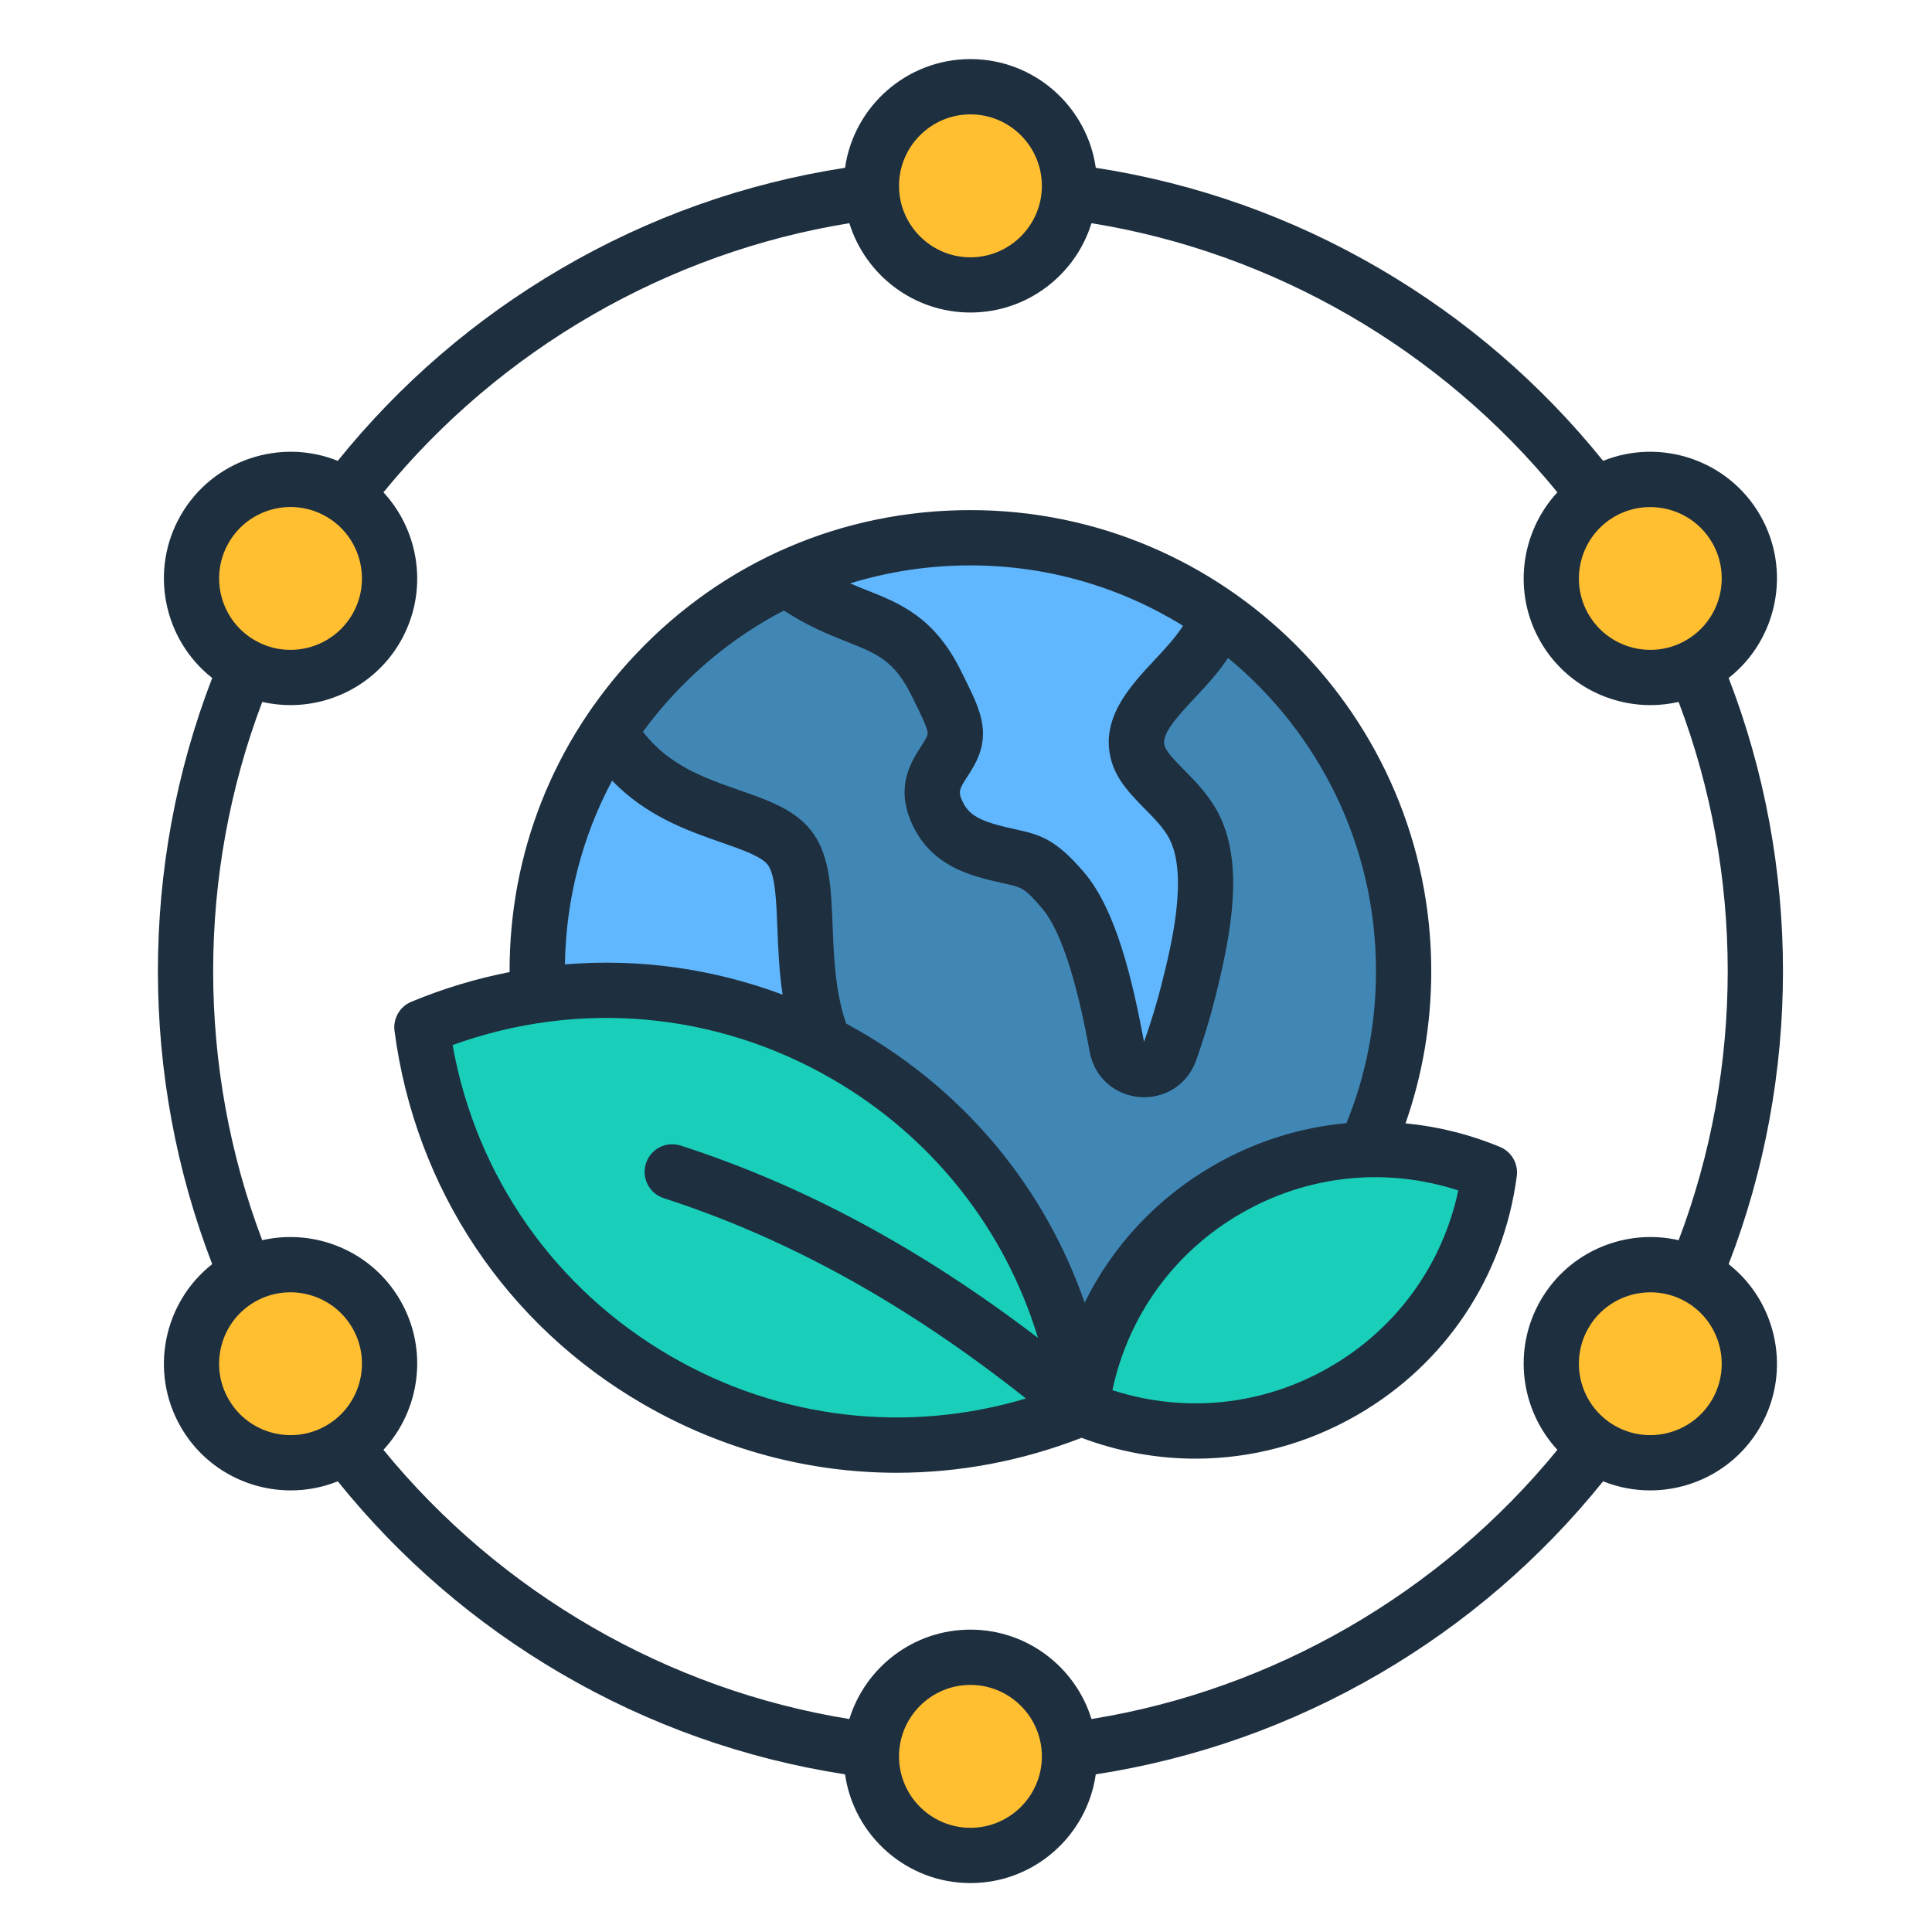 <svg xmlns="http://www.w3.org/2000/svg" xmlns:xlink="http://www.w3.org/1999/xlink" width="500" zoomAndPan="magnify" viewBox="0 0 375 375" height="500" preserveAspectRatio="xMidYMid meet" version="1.0"><defs><clipPath id="f2a3b7c0b2"><path d="M 30 11.445 L 347 11.445 L 347 365.445 L 30 365.445 Z M 30 11.445 " clip-rule="nonzero"/></clipPath></defs><path fill="#ffbf31" d="M 207.344 32.988 C 207.441 33.609 207.512 34.234 207.555 34.863 C 207.594 35.492 207.602 36.121 207.578 36.75 C 207.555 37.379 207.504 38.008 207.418 38.629 C 207.336 39.254 207.219 39.875 207.074 40.484 C 206.93 41.098 206.758 41.703 206.551 42.301 C 206.348 42.895 206.117 43.48 205.855 44.055 C 205.594 44.625 205.305 45.184 204.988 45.73 C 204.672 46.273 204.328 46.801 203.961 47.312 C 203.594 47.824 203.199 48.316 202.785 48.789 C 202.367 49.262 201.93 49.711 201.469 50.141 C 201.008 50.57 200.527 50.977 200.023 51.355 C 199.523 51.738 199.008 52.094 198.473 52.426 C 197.934 52.758 197.383 53.062 196.82 53.34 C 196.254 53.617 195.676 53.863 195.086 54.086 C 194.496 54.305 193.895 54.496 193.289 54.656 C 192.68 54.816 192.062 54.949 191.441 55.051 C 190.82 55.152 190.195 55.223 189.566 55.262 C 188.938 55.301 188.309 55.309 187.68 55.285 C 187.051 55.266 186.426 55.211 185.801 55.125 C 185.176 55.043 184.559 54.93 183.945 54.785 C 183.332 54.637 182.727 54.465 182.133 54.262 C 181.535 54.055 180.953 53.824 180.379 53.562 C 179.809 53.301 179.25 53.012 178.703 52.695 C 178.16 52.379 177.633 52.035 177.121 51.668 C 176.609 51.297 176.117 50.906 175.645 50.488 C 175.176 50.074 174.723 49.633 174.293 49.172 C 173.863 48.711 173.461 48.23 173.078 47.73 C 172.695 47.23 172.34 46.711 172.008 46.176 C 171.676 45.641 171.375 45.09 171.098 44.523 C 170.82 43.957 170.57 43.379 170.352 42.789 C 170.129 42.199 169.941 41.602 169.777 40.992 C 169.617 40.383 169.484 39.766 169.387 39.145 C 169.285 38.523 169.215 37.898 169.176 37.27 C 169.137 36.641 169.129 36.012 169.148 35.383 C 169.172 34.754 169.227 34.125 169.309 33.5 C 169.395 32.879 169.508 32.258 169.652 31.645 C 169.797 31.031 169.973 30.43 170.176 29.832 C 170.379 29.238 170.613 28.652 170.875 28.078 C 171.137 27.508 171.426 26.945 171.742 26.402 C 172.059 25.859 172.398 25.332 172.766 24.82 C 173.137 24.309 173.527 23.816 173.945 23.344 C 174.359 22.871 174.801 22.422 175.262 21.992 C 175.723 21.562 176.203 21.156 176.703 20.773 C 177.203 20.395 177.723 20.035 178.258 19.703 C 178.793 19.375 179.344 19.07 179.91 18.793 C 180.473 18.516 181.051 18.266 181.641 18.047 C 182.23 17.828 182.832 17.637 183.441 17.477 C 184.051 17.312 184.664 17.184 185.285 17.082 C 185.906 16.98 186.531 16.91 187.16 16.871 C 187.789 16.832 188.418 16.824 189.047 16.848 C 189.676 16.867 190.305 16.922 190.926 17.004 C 191.551 17.09 192.168 17.203 192.781 17.348 C 193.395 17.492 194 17.668 194.594 17.871 C 195.191 18.074 195.777 18.309 196.348 18.57 C 196.922 18.832 197.48 19.121 198.023 19.438 C 198.57 19.754 199.098 20.098 199.605 20.465 C 200.117 20.832 200.609 21.227 201.082 21.641 C 201.555 22.059 202.004 22.496 202.434 22.957 C 202.863 23.418 203.27 23.902 203.648 24.402 C 204.031 24.902 204.391 25.422 204.719 25.957 C 205.051 26.492 205.355 27.043 205.633 27.609 C 205.91 28.176 206.156 28.754 206.379 29.344 C 206.598 29.934 206.789 30.531 206.949 31.141 C 207.109 31.75 207.242 32.363 207.344 32.988 Z M 207.344 32.988 " fill-opacity="1" fill-rule="nonzero"/><path fill="#ffbf31" d="M 336.977 102.664 C 342.289 111.863 339.137 123.625 329.941 128.934 C 320.742 134.246 308.984 131.094 303.676 121.895 C 298.367 112.695 301.516 100.934 310.715 95.625 C 319.91 90.312 331.668 93.465 336.977 102.664 Z M 336.977 102.664 " fill-opacity="1" fill-rule="evenodd"/><path fill="#ffbf31" d="M 336.977 274.316 C 331.668 283.516 319.91 286.668 310.715 281.355 C 301.52 276.047 298.367 264.281 303.676 255.086 C 308.984 245.887 320.746 242.734 329.941 248.047 C 339.137 253.355 342.289 265.117 336.977 274.316 Z M 336.977 274.316 " fill-opacity="1" fill-rule="evenodd"/><path fill="#ffbf31" d="M 191.449 321.93 C 192.07 322.031 192.688 322.164 193.293 322.324 C 193.902 322.484 194.504 322.676 195.094 322.898 C 195.684 323.117 196.262 323.367 196.824 323.645 C 197.391 323.922 197.941 324.223 198.477 324.555 C 199.012 324.887 199.531 325.242 200.031 325.625 C 200.531 326.008 201.012 326.414 201.473 326.844 C 201.934 327.273 202.375 327.723 202.789 328.195 C 203.207 328.668 203.598 329.16 203.969 329.672 C 204.336 330.18 204.676 330.707 204.992 331.254 C 205.309 331.797 205.598 332.355 205.859 332.93 C 206.121 333.504 206.355 334.086 206.559 334.684 C 206.762 335.277 206.938 335.883 207.082 336.496 C 207.227 337.109 207.34 337.727 207.426 338.352 C 207.508 338.977 207.562 339.602 207.582 340.234 C 207.605 340.863 207.598 341.492 207.559 342.121 C 207.52 342.75 207.449 343.375 207.348 343.996 C 207.246 344.617 207.117 345.234 206.953 345.84 C 206.793 346.449 206.602 347.051 206.383 347.641 C 206.16 348.23 205.914 348.809 205.637 349.375 C 205.359 349.938 205.055 350.488 204.723 351.027 C 204.395 351.562 204.035 352.078 203.656 352.582 C 203.273 353.082 202.867 353.562 202.438 354.023 C 202.008 354.484 201.559 354.922 201.086 355.34 C 200.613 355.754 200.121 356.148 199.609 356.516 C 199.102 356.883 198.57 357.227 198.027 357.543 C 197.484 357.859 196.926 358.148 196.352 358.41 C 195.777 358.672 195.195 358.906 194.598 359.109 C 194.004 359.312 193.398 359.488 192.785 359.633 C 192.172 359.777 191.555 359.891 190.93 359.973 C 190.305 360.059 189.68 360.113 189.051 360.133 C 188.422 360.156 187.793 360.148 187.164 360.109 C 186.535 360.07 185.91 360 185.289 359.898 C 184.668 359.797 184.051 359.664 183.445 359.504 C 182.836 359.344 182.234 359.152 181.645 358.934 C 181.055 358.711 180.477 358.461 179.914 358.188 C 179.348 357.91 178.797 357.605 178.262 357.273 C 177.727 356.941 177.207 356.586 176.707 356.203 C 176.207 355.82 175.727 355.414 175.266 354.988 C 174.805 354.559 174.363 354.105 173.949 353.633 C 173.531 353.16 173.141 352.672 172.77 352.16 C 172.402 351.648 172.062 351.121 171.746 350.574 C 171.43 350.031 171.141 349.473 170.879 348.898 C 170.617 348.324 170.383 347.742 170.18 347.145 C 169.977 346.551 169.801 345.945 169.656 345.332 C 169.512 344.719 169.398 344.102 169.312 343.477 C 169.23 342.852 169.176 342.227 169.156 341.598 C 169.133 340.965 169.141 340.336 169.18 339.707 C 169.219 339.082 169.289 338.457 169.391 337.832 C 169.492 337.211 169.621 336.598 169.785 335.988 C 169.945 335.379 170.137 334.777 170.355 334.188 C 170.578 333.598 170.824 333.02 171.102 332.457 C 171.379 331.891 171.684 331.34 172.016 330.805 C 172.344 330.27 172.703 329.75 173.082 329.25 C 173.465 328.746 173.871 328.266 174.301 327.805 C 174.73 327.344 175.18 326.906 175.652 326.488 C 176.125 326.074 176.617 325.68 177.129 325.312 C 177.637 324.945 178.168 324.602 178.711 324.285 C 179.254 323.969 179.812 323.68 180.387 323.418 C 180.961 323.156 181.543 322.926 182.141 322.719 C 182.734 322.516 183.34 322.344 183.953 322.199 C 184.566 322.051 185.184 321.938 185.809 321.855 C 186.434 321.77 187.059 321.719 187.688 321.695 C 188.316 321.672 188.945 321.68 189.574 321.723 C 190.203 321.762 190.828 321.832 191.449 321.93 Z M 191.449 321.93 " fill-opacity="1" fill-rule="nonzero"/><path fill="#ffbf31" d="M 39.742 274.316 C 34.434 265.117 37.586 253.355 46.781 248.047 C 55.977 242.734 67.738 245.887 73.047 255.086 C 78.355 264.281 75.203 276.047 66.008 281.355 C 56.812 286.668 45.051 283.516 39.742 274.316 Z M 39.742 274.316 " fill-opacity="1" fill-rule="evenodd"/><path fill="#ffbf31" d="M 39.742 102.664 C 45.051 93.465 56.812 90.312 66.008 95.625 C 75.203 100.934 78.355 112.695 73.047 121.895 C 67.738 131.094 55.977 134.246 46.781 128.934 C 37.586 123.625 34.434 111.863 39.742 102.664 Z M 39.742 102.664 " fill-opacity="1" fill-rule="evenodd"/><path fill="#4187b5" d="M 272.445 188.488 C 272.445 189.867 272.41 191.242 272.344 192.617 C 272.273 193.992 272.172 195.363 272.039 196.734 C 271.902 198.102 271.734 199.469 271.535 200.832 C 271.332 202.191 271.098 203.547 270.828 204.898 C 270.559 206.246 270.258 207.59 269.922 208.926 C 269.59 210.262 269.223 211.586 268.824 212.902 C 268.422 214.223 267.992 215.527 267.527 216.824 C 267.066 218.121 266.57 219.402 266.043 220.676 C 265.516 221.945 264.957 223.203 264.371 224.449 C 263.781 225.695 263.164 226.922 262.516 228.137 C 261.867 229.352 261.188 230.547 260.48 231.727 C 259.773 232.91 259.039 234.07 258.273 235.215 C 257.508 236.359 256.715 237.484 255.898 238.59 C 255.078 239.695 254.23 240.781 253.359 241.844 C 252.484 242.91 251.586 243.953 250.66 244.973 C 249.738 245.992 248.789 246.988 247.816 247.961 C 246.844 248.934 245.848 249.883 244.828 250.809 C 243.809 251.73 242.766 252.629 241.703 253.504 C 240.637 254.375 239.555 255.223 238.449 256.043 C 237.344 256.863 236.219 257.656 235.074 258.422 C 233.93 259.184 232.77 259.922 231.586 260.629 C 230.406 261.336 229.211 262.016 227.996 262.664 C 226.785 263.312 225.555 263.93 224.312 264.52 C 223.066 265.109 221.809 265.664 220.539 266.191 C 219.266 266.719 217.984 267.215 216.688 267.68 C 215.391 268.141 214.086 268.574 212.77 268.973 C 211.453 269.371 210.125 269.738 208.789 270.074 C 207.457 270.41 206.113 270.711 204.766 270.977 C 203.414 271.246 202.059 271.48 200.699 271.684 C 199.336 271.887 197.973 272.055 196.602 272.191 C 195.234 272.324 193.859 272.426 192.488 272.492 C 191.113 272.562 189.738 272.594 188.359 272.594 C 186.984 272.594 185.609 272.562 184.234 272.492 C 182.859 272.426 181.488 272.324 180.117 272.191 C 178.75 272.055 177.383 271.887 176.023 271.684 C 174.66 271.48 173.305 271.246 171.957 270.977 C 170.605 270.711 169.266 270.41 167.93 270.074 C 166.594 269.738 165.27 269.371 163.953 268.973 C 162.637 268.574 161.328 268.141 160.035 267.68 C 158.738 267.215 157.453 266.719 156.184 266.191 C 154.91 265.664 153.656 265.109 152.41 264.52 C 151.168 263.93 149.938 263.312 148.723 262.664 C 147.512 262.016 146.312 261.336 145.133 260.629 C 143.953 259.922 142.789 259.184 141.648 258.422 C 140.504 257.656 139.379 256.863 138.273 256.043 C 137.168 255.223 136.082 254.375 135.02 253.504 C 133.957 252.629 132.914 251.73 131.895 250.809 C 130.875 249.883 129.879 248.934 128.906 247.961 C 127.934 246.988 126.984 245.992 126.059 244.973 C 125.137 243.953 124.238 242.91 123.363 241.844 C 122.492 240.781 121.645 239.695 120.824 238.59 C 120.004 237.484 119.211 236.359 118.449 235.215 C 117.684 234.07 116.949 232.91 116.242 231.727 C 115.531 230.547 114.855 229.352 114.207 228.137 C 113.559 226.922 112.938 225.695 112.352 224.449 C 111.762 223.203 111.203 221.945 110.68 220.676 C 110.152 219.402 109.656 218.121 109.191 216.824 C 108.73 215.527 108.297 214.223 107.898 212.902 C 107.5 211.586 107.133 210.262 106.797 208.926 C 106.465 207.59 106.16 206.246 105.895 204.898 C 105.625 203.547 105.391 202.191 105.188 200.832 C 104.984 199.469 104.816 198.102 104.684 196.734 C 104.547 195.363 104.445 193.992 104.379 192.617 C 104.312 191.242 104.277 189.867 104.277 188.488 C 104.277 187.113 104.312 185.738 104.379 184.363 C 104.445 182.988 104.547 181.617 104.684 180.246 C 104.816 178.875 104.984 177.512 105.188 176.148 C 105.391 174.789 105.625 173.434 105.895 172.082 C 106.16 170.73 106.465 169.391 106.797 168.055 C 107.133 166.719 107.5 165.395 107.898 164.074 C 108.297 162.758 108.73 161.453 109.191 160.156 C 109.656 158.859 110.152 157.574 110.68 156.305 C 111.203 155.031 111.762 153.773 112.352 152.531 C 112.938 151.285 113.559 150.059 114.207 148.844 C 114.855 147.629 115.531 146.434 116.242 145.25 C 116.949 144.07 117.684 142.91 118.449 141.766 C 119.211 140.621 120.004 139.496 120.824 138.391 C 121.645 137.281 122.492 136.199 123.363 135.133 C 124.238 134.07 125.137 133.027 126.059 132.008 C 126.984 130.988 127.934 129.992 128.906 129.02 C 129.879 128.047 130.875 127.098 131.895 126.172 C 132.914 125.25 133.957 124.348 135.02 123.477 C 136.082 122.602 137.168 121.758 138.273 120.938 C 139.379 120.117 140.504 119.324 141.648 118.559 C 142.789 117.793 143.953 117.059 145.133 116.352 C 146.312 115.645 147.512 114.965 148.723 114.316 C 149.938 113.668 151.168 113.047 152.41 112.461 C 153.656 111.871 154.91 111.312 156.184 110.789 C 157.453 110.262 158.738 109.766 160.035 109.301 C 161.328 108.84 162.637 108.406 163.953 108.008 C 165.27 107.605 166.594 107.238 167.93 106.906 C 169.266 106.57 170.605 106.27 171.957 106 C 173.305 105.734 174.66 105.496 176.023 105.297 C 177.383 105.094 178.75 104.926 180.117 104.789 C 181.488 104.656 182.859 104.555 184.234 104.488 C 185.609 104.418 186.984 104.387 188.359 104.387 C 189.738 104.387 191.113 104.418 192.488 104.488 C 193.859 104.555 195.234 104.656 196.602 104.789 C 197.973 104.926 199.336 105.094 200.699 105.297 C 202.059 105.496 203.414 105.734 204.766 106 C 206.113 106.27 207.457 106.57 208.789 106.906 C 210.125 107.238 211.453 107.605 212.77 108.008 C 214.086 108.406 215.391 108.84 216.688 109.301 C 217.984 109.766 219.266 110.262 220.539 110.789 C 221.809 111.312 223.066 111.871 224.312 112.461 C 225.555 113.047 226.785 113.668 227.996 114.316 C 229.211 114.965 230.406 115.645 231.586 116.352 C 232.77 117.059 233.93 117.793 235.074 118.559 C 236.219 119.324 237.344 120.117 238.449 120.938 C 239.555 121.758 240.637 122.602 241.703 123.477 C 242.766 124.348 243.809 125.246 244.828 126.172 C 245.848 127.098 246.844 128.047 247.816 129.02 C 248.789 129.992 249.738 130.988 250.66 132.008 C 251.586 133.027 252.484 134.07 253.359 135.133 C 254.23 136.199 255.078 137.281 255.898 138.391 C 256.715 139.496 257.508 140.621 258.273 141.766 C 259.039 142.91 259.773 144.07 260.48 145.25 C 261.188 146.434 261.867 147.629 262.516 148.844 C 263.164 150.059 263.781 151.285 264.371 152.531 C 264.957 153.773 265.516 155.031 266.043 156.305 C 266.57 157.574 267.066 158.859 267.527 160.156 C 267.992 161.453 268.422 162.758 268.824 164.074 C 269.223 165.395 269.59 166.719 269.922 168.055 C 270.258 169.391 270.559 170.73 270.828 172.082 C 271.098 173.434 271.332 174.789 271.535 176.148 C 271.734 177.512 271.902 178.875 272.039 180.246 C 272.172 181.617 272.273 182.988 272.344 184.363 C 272.41 185.738 272.445 187.113 272.445 188.488 Z M 272.445 188.488 " fill-opacity="1" fill-rule="nonzero"/><path fill="#60b7fe" d="M 188.359 104.387 C 206.352 104.387 223.016 110.039 236.691 119.664 C 236.004 121.102 235.254 122.504 234.445 123.867 C 229.664 131.941 218.52 138.266 220.914 146.316 C 222.297 150.977 228.652 154.516 231.652 160.184 C 236.289 168.938 232.984 183.164 230.68 192.309 C 229.68 196.273 228.477 200.188 227.109 204.055 C 225.285 209.199 217.797 208.617 216.793 203.25 C 214.609 191.578 211.617 179.012 206.344 172.824 C 200.285 165.711 199.117 167.387 191.266 165.035 C 187.586 163.934 184.266 162.184 182.312 158.52 C 177.758 149.98 186.203 147.684 185.375 141.484 C 185.082 139.309 183.785 136.789 181.754 132.664 C 174.77 118.48 165.828 122.199 152.668 112.324 C 163.504 107.234 175.598 104.387 188.359 104.387 Z M 188.359 104.387 " fill-opacity="1" fill-rule="evenodd"/><path fill="#60b7fe" d="M 115.152 229.875 C 99.555 202.336 100.828 168.254 118.309 141.969 C 128.395 159.27 148.035 157.02 153.504 164.918 C 158.266 171.789 154.078 187.973 159.766 202.082 C 162.703 209.371 167.141 216.301 172.863 222.934 Z M 115.152 229.875 " fill-opacity="1" fill-rule="evenodd"/><path fill="#19cfba" d="M 81.895 199.402 C 107.719 188.695 138.051 189.691 164.133 204.754 C 190.211 219.812 206.238 245.594 209.883 273.316 C 184.059 284.02 153.723 283.027 127.645 267.965 C 101.566 252.906 85.535 227.125 81.895 199.402 Z M 81.895 199.402 " fill-opacity="1" fill-rule="evenodd"/><path fill="#19cfba" d="M 289.09 227.574 C 273.109 220.949 254.336 221.566 238.195 230.887 C 222.059 240.207 212.137 256.16 209.883 273.316 C 225.863 279.941 244.637 279.324 260.777 270.004 C 276.914 260.684 286.836 244.73 289.09 227.574 Z M 289.09 227.574 " fill-opacity="1" fill-rule="evenodd"/><g clip-path="url(#f2a3b7c0b2)"><path fill="#1e2f3f" d="M 335.531 245.367 C 349.59 208.965 349.59 168.004 335.531 131.598 C 344.984 124.168 347.805 110.688 341.625 99.977 C 335.43 89.25 322.332 84.961 311.164 89.449 C 299.07 74.449 284.52 61.926 267.855 52.176 C 250.742 42.168 232.207 35.586 212.691 32.566 C 211 20.656 200.734 11.469 188.359 11.469 C 175.984 11.469 165.727 20.656 164.023 32.566 C 144.508 35.586 125.977 42.168 108.867 52.176 C 92.207 61.926 77.656 74.449 65.559 89.449 C 54.383 84.961 41.289 89.25 35.102 99.977 C 28.918 110.695 31.734 124.168 41.188 131.598 C 27.137 168.004 27.137 208.965 41.188 245.367 C 31.734 252.801 28.918 266.285 35.102 276.996 C 39.648 284.879 47.934 289.285 56.438 289.285 C 59.5 289.285 62.594 288.711 65.559 287.52 C 77.656 302.531 92.207 315.059 108.867 324.805 C 125.977 334.801 144.508 341.379 164.023 344.398 C 165.727 356.316 175.984 365.504 188.359 365.504 C 200.734 365.504 211 356.316 212.691 344.398 C 232.207 341.379 250.738 334.801 267.855 324.805 C 284.52 315.059 299.07 302.531 311.164 287.52 C 314.125 288.711 317.223 289.285 320.289 289.285 C 328.789 289.285 337.078 284.879 341.625 276.996 C 347.805 266.285 344.984 252.801 335.531 245.367 Z M 332.336 105.344 C 336.152 111.965 333.879 120.461 327.262 124.277 C 320.641 128.117 312.141 125.824 308.316 119.211 C 304.496 112.59 306.773 104.09 313.395 100.266 C 315.574 99.008 317.953 98.422 320.301 98.422 C 325.102 98.422 329.766 100.891 332.336 105.344 Z M 188.359 22.199 C 196.004 22.199 202.227 28.418 202.227 36.074 C 202.227 43.711 196.004 49.945 188.359 49.945 C 180.723 49.945 174.5 43.711 174.5 36.074 C 174.5 28.418 180.723 22.199 188.359 22.199 Z M 44.391 105.344 C 48.207 98.719 56.703 96.438 63.324 100.266 C 69.949 104.09 72.223 112.59 68.402 119.211 C 64.574 125.824 56.082 128.117 49.461 124.277 C 42.84 120.461 40.562 111.965 44.391 105.344 Z M 44.391 271.633 C 42.535 268.426 42.043 264.688 43.004 261.105 C 43.961 257.527 46.258 254.539 49.461 252.684 C 56.082 248.867 64.574 251.148 68.402 257.766 C 72.223 264.387 69.949 272.891 63.324 276.703 C 56.703 280.531 48.207 278.246 44.391 271.633 Z M 188.359 354.777 C 180.723 354.777 174.5 348.555 174.5 340.91 C 174.5 333.262 180.723 327.039 188.359 327.039 C 196.004 327.039 202.227 333.262 202.227 340.91 C 202.227 348.555 196.004 354.777 188.359 354.777 Z M 211.855 333.664 C 208.766 323.621 199.398 316.312 188.359 316.312 C 177.32 316.312 167.961 323.621 164.859 333.664 C 129.621 327.973 97.129 309.195 74.426 281.414 C 81.555 273.711 83.211 261.953 77.691 252.398 C 72.172 242.828 61.145 238.375 50.895 240.723 C 38.199 207.25 38.199 169.711 50.902 136.246 C 52.703 136.648 54.535 136.863 56.352 136.863 C 64.855 136.863 73.145 132.453 77.691 124.582 C 83.211 115.012 81.555 103.254 74.426 95.559 C 97.129 67.773 129.621 49.012 164.859 43.32 C 167.961 53.344 177.32 60.66 188.359 60.66 C 199.398 60.66 208.766 53.344 211.855 43.32 C 247.105 49.012 279.586 67.773 302.289 95.559 C 295.16 103.254 293.516 115.012 299.031 124.582 C 303.582 132.453 311.867 136.863 320.363 136.863 C 322.191 136.863 324.012 136.648 325.82 136.246 C 338.527 169.711 338.527 207.25 325.82 240.723 C 315.574 238.375 304.555 242.828 299.031 252.398 C 293.516 261.953 295.16 273.711 302.289 281.414 C 279.586 309.195 247.105 327.973 211.855 333.664 Z M 332.336 271.633 C 328.508 278.246 320.016 280.531 313.395 276.703 C 306.773 272.891 304.496 264.387 308.316 257.766 C 310.883 253.316 315.555 250.836 320.352 250.836 C 322.707 250.836 325.082 251.426 327.262 252.684 C 333.879 256.512 336.152 265.016 332.336 271.633 Z M 291.141 222.617 C 293.387 223.547 294.723 225.863 294.41 228.266 C 291.828 247.871 280.551 264.77 263.453 274.641 C 253.703 280.277 242.906 283.125 232.043 283.125 C 224.598 283.125 217.125 281.781 209.918 279.078 C 198.273 283.609 186.148 285.863 174.066 285.863 C 157.086 285.863 140.219 281.414 124.957 272.605 C 98.242 257.184 80.605 230.742 76.574 200.094 C 76.258 197.691 77.598 195.375 79.84 194.445 C 86.074 191.852 92.461 189.938 98.91 188.68 C 98.84 165.609 107.434 143.863 123.402 126.988 C 140.457 108.945 163.531 99.012 188.359 99.012 C 237.68 99.012 277.805 139.148 277.805 188.488 C 277.805 198.672 276.125 208.578 272.809 218.043 C 279.016 218.633 285.188 220.145 291.141 222.617 Z M 229.621 121.457 C 228.258 123.645 226.156 125.898 224.113 128.09 C 219.309 133.223 213.332 139.621 215.766 147.84 C 216.883 151.582 219.59 154.332 222.203 156.988 C 224 158.812 225.859 160.699 226.918 162.688 C 230.781 169.988 227.191 184.172 225.477 190.992 C 224.551 194.672 223.398 198.461 222.059 202.234 C 219.781 190.039 216.605 176.594 210.43 169.344 C 204.973 162.941 201.996 162.039 197.211 160.996 C 195.977 160.738 194.566 160.422 192.805 159.891 C 189.691 158.965 188.027 157.84 187.039 155.992 C 185.836 153.727 186.164 153.211 187.77 150.73 C 189.258 148.426 191.293 145.266 190.688 140.773 C 190.297 137.855 188.965 135.152 186.945 131.062 L 186.559 130.289 C 181.383 119.777 174.703 117.121 168.238 114.551 C 167.172 114.129 166.105 113.707 165.012 113.234 C 172.457 110.938 180.301 109.742 188.359 109.742 C 203.48 109.742 217.613 114.039 229.621 121.457 Z M 131.191 134.355 C 137.367 127.832 144.441 122.504 152.152 118.504 C 156.754 121.523 160.863 123.16 164.273 124.516 C 170.281 126.906 173.59 128.223 176.941 135.039 L 177.328 135.812 C 178.766 138.723 179.902 141.027 180.059 142.191 C 180.125 142.715 179.695 143.461 178.75 144.926 C 176.75 148.02 173.402 153.211 177.578 161.039 C 180.711 166.902 186.012 169.055 189.73 170.18 C 191.891 170.816 193.578 171.191 194.941 171.48 C 198.289 172.211 198.891 172.344 202.262 176.301 C 207.43 182.371 210.41 198.254 211.523 204.23 C 212.426 209.059 216.328 212.559 221.227 212.938 C 221.52 212.961 221.812 212.969 222.105 212.969 C 226.648 212.969 230.621 210.195 232.168 205.84 C 233.617 201.742 234.871 197.633 235.875 193.613 C 239.152 180.625 241.48 167.281 236.391 157.668 C 234.602 154.301 232.078 151.727 229.848 149.461 C 228.156 147.742 226.402 145.961 226.051 144.781 C 225.406 142.621 227.969 139.672 231.949 135.418 C 234.195 133.012 236.504 130.535 238.359 127.707 C 255.891 142.164 267.082 164.039 267.082 188.488 C 267.082 198.73 265.152 208.645 261.352 218.004 C 252.395 218.812 243.598 221.566 235.512 226.234 C 224.527 232.578 215.945 241.836 210.527 252.844 C 202.863 230.742 187.582 212.098 166.812 200.109 C 165.953 199.613 165.094 199.133 164.227 198.66 C 162.102 192.477 161.844 185.777 161.613 179.805 C 161.34 172.648 161.105 166.473 157.918 161.863 C 154.75 157.285 149.293 155.391 143.523 153.379 C 136.773 151.023 129.824 148.594 124.797 142.027 C 126.746 139.359 128.879 136.797 131.191 134.355 Z M 118.816 151.512 C 125.469 158.457 133.648 161.293 140 163.512 C 144.074 164.93 147.918 166.266 149.102 167.969 C 150.508 170 150.699 175.199 150.895 180.211 C 151.051 184.098 151.215 188.492 151.902 193.062 C 138.332 187.98 123.945 186 109.652 187.188 C 109.844 174.562 112.992 162.418 118.816 151.512 Z M 130.324 263.312 C 107.727 250.262 92.418 228.383 87.848 202.844 C 112.254 194.023 138.852 196.34 161.449 209.391 C 180.98 220.676 195.055 238.555 201.469 259.68 C 178.715 242.301 155.914 230.035 132.133 222.363 C 129.309 221.441 126.293 222.988 125.379 225.809 C 124.465 228.629 126.016 231.648 128.832 232.566 C 152.883 240.336 175.957 253.082 199.133 271.445 C 176.078 278.336 151.449 275.516 130.324 263.312 Z M 258.094 265.355 C 245.145 272.832 229.992 274.391 215.918 269.832 C 219.004 255.359 227.922 243.008 240.875 235.527 C 253.824 228.055 268.984 226.488 283.055 231.059 C 279.973 245.531 271.043 257.887 258.094 265.355 Z M 258.094 265.355 " fill-opacity="1" fill-rule="evenodd"/></g></svg>